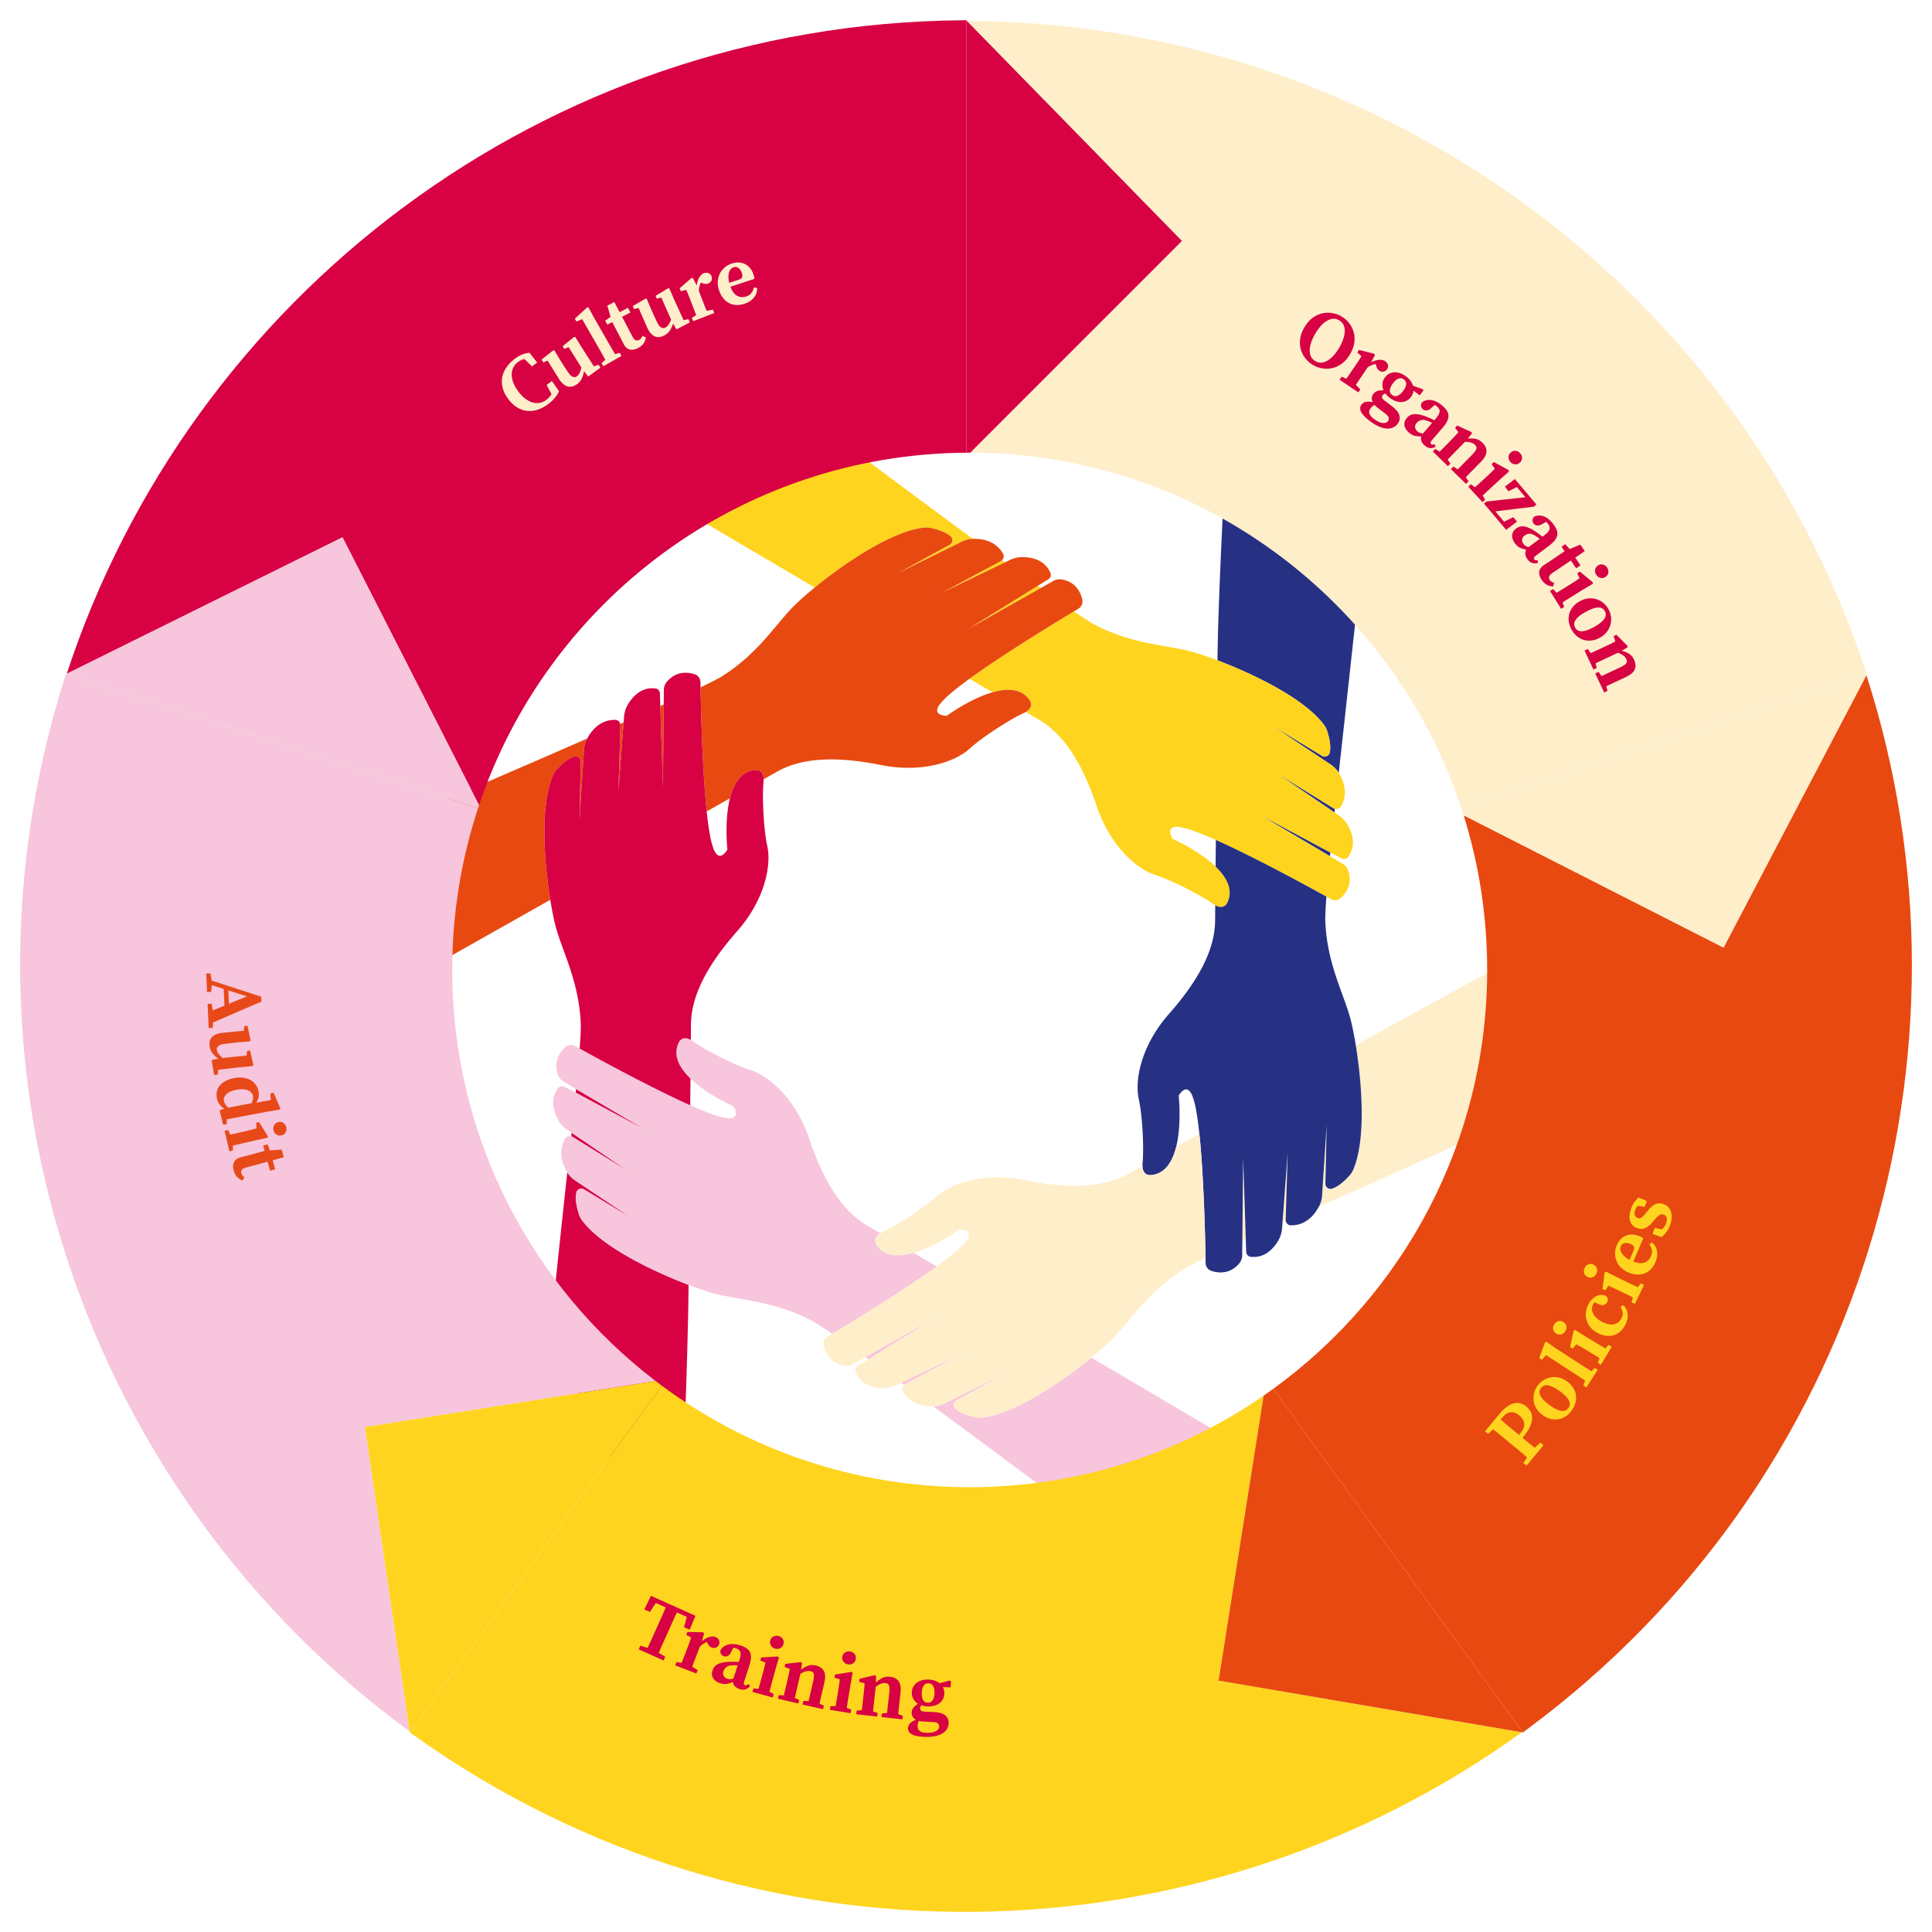 <svg width="960" height="960" xmlns="http://www.w3.org/2000/svg" xmlns:xlink="http://www.w3.org/1999/xlink"><defs><path id="y" d="M0 244.315 244.414 723.81 724.11 479.496 479.693 0z"/><path id="a" d="M0 244.315 244.414 723.81 724.11 479.496 479.693 0z"/><path id="e" d="M0 244.315 244.414 723.81 724.11 479.496 479.693 0z"/><path id="g" d="M0 244.315 244.414 723.81 724.11 479.496 479.693 0z"/><path id="i" d="M0 244.315 244.414 723.81 724.11 479.496 479.693 0z"/><path id="k" d="M0 244.315 244.414 723.81 724.11 479.496 479.693 0"/><path id="m" d="M0 244.315 244.414 723.81 724.11 479.496 479.693 0z"/><path id="o" d="M0 244.315 244.414 723.81 724.11 479.496 479.693 0z"/><path id="q" d="M0 244.315 244.414 723.81 724.11 479.496 479.693 0"/><path id="s" d="M0 244.315 244.414 723.81 724.11 479.496 479.693 0z"/><path id="u" d="M0 244.315 244.414 723.81 724.11 479.496 479.693 0"/><path id="w" d="M0 244.315 244.414 723.81 724.11 479.496 479.693 0"/><path id="c" d="M0 244.315 244.414 723.81 724.11 479.496 479.693 0"/><path id="A" d="M0 244.315 244.414 723.81 724.11 479.496 479.693 0z"/><path id="C" d="M0 244.315 244.414 723.81 724.11 479.496 479.693 0"/><path id="E" d="M0 244.315 244.414 723.81 724.11 479.496 479.693 0"/><path id="G" d="M0 244.315 244.414 723.81 724.11 479.496 479.693 0z"/><path id="I" d="M0 244.315 244.414 723.81 724.11 479.496 479.693 0z"/><path id="K" d="M0 244.315 244.414 723.81 724.11 479.496 479.693 0"/><path id="M" d="M0 244.315 244.414 723.81 724.11 479.496 479.693 0z"/><path id="O" d="M0 244.315 244.414 723.81 724.11 479.496 479.693 0z"/><path id="Q" d="M0 244.315 244.414 723.81 724.11 479.496 479.693 0"/><path id="S" d="M0 244.315 244.414 723.81 724.11 479.496 479.693 0"/><path id="U" d="M0 244.315 244.414 723.81 724.11 479.496 479.693 0"/></defs><g fill="none" fill-rule="evenodd"><path fill="#FFF" d="M0 0h960v960H0z"/><g transform="translate(117.945 118.094)"><mask id="b" fill="#fff"><use xlink:href="#a"/></mask><path d="m399.165 174.126-1.52-1.087-34.35 21.316 35.87-20.229z" fill="#FFD41F" mask="url(#b)"/></g><g transform="translate(117.945 118.094)"><mask id="d" fill="#fff"><use xlink:href="#c"/></mask><path d="M340.94 144.096a11.2 11.2 0 0 1 3.685.173c2.6.55 7.332 1.838 9.891 4.273 1.24 1.18.924 3.238-.576 4.06l-25.592 14.025 31.583-15.579a13.345 13.345 0 0 1 5.305-1.374c.08-.002.178.003.259-.002-56.007-41.127-129.686-96.821-129.686-96.821l-45.912 63.82s47.353 27.92 96.987 57.178c14.246-11.621 37.666-27.773 54.056-29.753" fill="#FFD41F" mask="url(#d)"/></g><g transform="translate(117.945 118.094)"><mask id="f" fill="#fff"><use xlink:href="#e"/></mask><path d="m350.052 176.468 31.39-15.133c-.492-.36-.99-.723-1.488-1.085-.149.135-.28.289-.464.388l-29.438 15.83z" fill="#FFD41F" mask="url(#f)"/></g><g transform="translate(117.945 118.094)"><mask id="h" fill="#fff"><use xlink:href="#g"/></mask><path d="m516.336 266.01 28.807 19.608.195-1.83c-.192-.065-.389-.098-.569-.21l-28.433-17.567z" fill="#263184" mask="url(#h)"/></g><g transform="translate(117.945 118.094)"><mask id="j" fill="#fff"><use xlink:href="#i"/></mask><path d="m542.921 307.355.183-1.857-35.642-19.08 35.46 20.937z" fill="#263184" mask="url(#j)"/></g><g transform="translate(117.945 118.094)"><mask id="l" fill="#fff"><use xlink:href="#k"/></mask><path d="M541.52 245.214c.823 2.525 2.074 7.267 1.242 10.699-.4 1.66-2.344 2.418-3.806 1.532l-24.945-15.143 29.289 19.551a13.353 13.353 0 0 1 3.841 3.906c.043.067.088.154.133.223C554.902 196.936 576.432-.856 576.432-.856L498.18-8.69s-10.626 161.115-11.16 218.714c17.193 6.518 42.891 18.707 52.806 31.913.744.99 1.31 2.096 1.694 3.276" fill="#263184" mask="url(#l)"/></g><g transform="translate(117.945 118.094)"><mask id="n" fill="#fff"><use xlink:href="#m"/></mask><path d="M548.01 328.367c6.015-5.344 5.022-11.123 3.828-14.193a6.326 6.326 0 0 0-2.692-3.143l-6.225-3.677-35.46-20.934 35.642 19.077 5.538 2.964c1.09.585 2.462.32 3.216-.661 4.263-5.569 2.144-11.863.078-15.66-1.097-2.018-2.683-3.725-4.583-5.019l-2.209-1.504-28.807-19.607 28.433 17.568c.18.111.377.147.569.208 1.118.36 2.367-.045 2.997-1.103 3.922-6.592 1.197-13.087-1.064-16.702-.042-.069-.087-.154-.13-.223a13.353 13.353 0 0 0-3.841-3.905l-29.289-19.551 24.945 15.143c1.462.888 3.403.13 3.806-1.533.832-3.432-.42-8.172-1.242-10.7a11.276 11.276 0 0 0-1.694-3.275c-9.915-13.205-35.613-25.392-52.805-31.913-5.275-1.999-9.78-3.487-12.742-4.28-12.99-3.477-29.665-3.631-48.41-13.513-1.916-1.01-5.445-3.283-10.198-6.523-10.114 6.08-35.334 21.467-51.876 33.476 4.083 2.404 7.903 4.656 11.414 6.724 7.206-2.063 14.34-2.001 18.363 3.785 0 0 2.677 3.279-1.796 5.977 3.296 1.942 5.58 3.285 6.592 3.88 12.282 7.21 21.49 21.663 28.677 43.005 6.687 19.856 19.92 31.214 29.104 34.137 8.79 2.797 23.08 10.346 28.583 14.3.414.295.8.53 1.175.736 4.574 2.527 6.074-1.43 6.074-1.43 3.002-6.377-.51-12.583-5.9-17.79-8.434-8.14-21.472-13.825-21.472-13.825-4.057-7.843 4.426-5.64 4.426-5.64 3.704.62 9.886 2.982 17.164 6.222 18.675 8.314 44.618 22.453 54.942 28.17.85.47 1.611.894 2.237 1.242 1.4.78 3.114.706 4.445-.185l.188-.125z" fill="#FFD41F" mask="url(#n)"/></g><g transform="translate(117.945 118.094)"><mask id="p" fill="#fff"><use xlink:href="#o"/></mask><path d="M499.372 498.414c.561-.256 1.125-.512 1.701-.772l-1.294-40.393-.407 41.165z" fill="#FFEECA" mask="url(#p)"/></g><g transform="translate(117.945 118.094)"><mask id="r" fill="#fff"><use xlink:href="#q"/></mask><path d="M554.501 463.026a11.23 11.23 0 0 1-1.993 3.106c-1.777 1.973-5.258 5.426-8.646 6.423-1.64.484-3.268-.82-3.23-2.527l.644-29.168-2.293 35.13a13.306 13.306 0 0 1-1.462 5.28c-.038.07-.09.151-.128.225 63.634-27.92 211.625-95.888 211.625-95.888l-32.338-71.654s-110.765 59.067-160.932 87.405c2.945 18.142 5.237 46.483-1.247 61.668" fill="#FFEECA" mask="url(#r)"/></g><g transform="translate(117.945 118.094)"><mask id="t" fill="#fff"><use xlink:href="#s"/></mask><path d="m521.9 454.728-2.584 34.74 1.683-.745c-.043-.197-.11-.387-.104-.597l1.004-33.398z" fill="#FFEECA" mask="url(#t)"/></g><g transform="translate(117.945 118.094)"><mask id="v" fill="#fff"><use xlink:href="#u"/></mask><path d="m499.3 505.641.071-7.226.41-41.165 1.291 40.392.202 6.277c.038 1.234.955 2.29 2.18 2.452 6.955.907 11.35-4.074 13.606-7.76a14.434 14.434 0 0 0 2.057-6.478l.2-2.665 2.582-34.74-1.005 33.397c-.004.211.064.4.105.597.248 1.149 1.225 2.025 2.455 2.042 7.673.1 11.936-5.507 13.938-9.269.038-.073.09-.154.128-.225a13.359 13.359 0 0 0 1.464-5.28l2.294-35.129-.647 29.165c-.038 1.71 1.59 3.01 3.23 2.53 3.39-.997 6.872-4.45 8.65-6.426a11.21 11.21 0 0 0 1.99-3.103c6.483-15.185 4.194-43.529 1.246-61.67-.903-5.567-1.867-10.207-2.661-13.17-3.483-12.985-11.687-27.495-12.5-48.664-.083-2.16.126-6.353.555-12.09-10.325-5.715-36.265-19.854-54.94-28.168-.046 4.738-.086 9.167-.121 13.244 5.39 5.206 8.902 11.412 5.9 17.788 0 0-1.5 3.958-6.073 1.43l-.067 7.65c-.104 14.237-8.023 29.434-22.921 46.328-13.86 15.716-17.083 32.848-15.024 42.261 1.972 9.008 2.578 25.153 1.905 31.894-.052.507-.061.96-.054 1.386.1 5.223 4.28 4.543 4.28 4.543 7.023-.59 10.644-6.734 12.46-14.004 2.836-11.37 1.243-25.5 1.243-25.5 4.766-7.431 7.1 1.01 7.1 1.01 1.315 3.518 2.357 10.051 3.19 17.972 2.134 20.325 2.855 49.85 3.065 61.646.02.971.034 1.843.043 2.558a4.258 4.258 0 0 0 2.382 3.755l.203.1c7.638 2.534 12.147-1.216 14.211-3.783a6.318 6.318 0 0 0 1.377-3.902" fill="#263184" mask="url(#v)"/></g><g transform="translate(117.945 118.094)"><mask id="x" fill="#fff"><use xlink:href="#w"/></mask><path d="M370.29 586.274a11.2 11.2 0 0 1-3.685-.173c-2.599-.55-7.331-1.838-9.89-4.273-1.24-1.18-.925-3.238.575-4.06l25.593-14.025-31.583 15.58a13.355 13.355 0 0 1-5.306 1.373c-.08.002-.177-.002-.258.002 56.006 41.127 129.686 96.821 129.686 96.821l45.912-63.82s-47.353-27.92-96.988-57.178c-14.246 11.621-37.665 27.773-54.056 29.753" fill="#F7C5DC" mask="url(#x)"/></g><g transform="translate(117.945 118.094)"><mask id="z" fill="#fff"><use xlink:href="#y"/></mask><path d="m361.179 553.902-31.39 15.136 1.487 1.083c.15-.135.28-.29.465-.389l29.438-15.83z" fill="#F7C5DC" mask="url(#z)"/></g><g transform="translate(117.945 118.094)"><mask id="B" fill="#fff"><use xlink:href="#A"/></mask><path d="m347.934 536.016-35.869 20.228 1.519 1.087 34.35-21.315z" fill="#F7C5DC" mask="url(#B)"/></g><g transform="translate(117.945 118.094)"><mask id="D" fill="#fff"><use xlink:href="#C"/></mask><path d="M424.347 556.522c4.379-3.572 7.902-6.723 10.073-8.892 9.51-9.508 17.98-23.867 35.914-35.151 1.832-1.154 5.567-3.072 10.751-5.566-.21-11.796-.93-41.322-3.066-61.645l-11.535 6.517c-1.813 7.269-5.434 13.413-12.46 14.003 0 0-4.178.68-4.277-4.543a4332.733 4332.733 0 0 0-6.659 3.769c-12.388 7.025-29.514 7.771-51.599 3.32-20.547-4.14-37.002 1.637-44.127 8.127-6.818 6.208-20.502 14.807-26.68 17.592-.464.211-.863.429-1.225.65-4.476 2.695-1.799 5.973-1.799 5.973 4.024 5.787 11.157 5.848 18.363 3.785 11.27-3.228 22.715-11.673 22.715-11.673 8.822.41 2.673 6.652 2.673 6.652-2.389 2.896-7.528 7.068-13.974 11.748-16.54 12.01-41.762 27.396-51.876 33.476l-2.194 1.315a4.262 4.262 0 0 0-2.064 3.939l.016.227c1.621 7.878 7.126 9.908 10.382 10.408a6.316 6.316 0 0 0 4.069-.758l6.298-3.55 35.867-20.229-34.348 21.313-5.339 3.314c-1.05.651-1.507 1.973-1.033 3.113 2.692 6.475 9.206 7.788 13.526 7.899 2.298.06 4.571-.46 6.642-1.457l2.408-1.16 31.39-15.136-29.438 15.83c-.187.1-.315.253-.464.388-.872.789-1.145 2.073-.543 3.146 3.751 6.693 10.742 7.58 15 7.432.083-.004.18 0 .26-.002a13.355 13.355 0 0 0 5.306-1.374l31.583-15.578-25.592 14.024c-1.5.822-1.816 2.88-.576 4.06 2.559 2.435 7.291 3.724 9.89 4.273 1.212.259 2.453.323 3.685.173 16.391-1.98 39.81-18.132 54.057-29.752" fill="#FFEECA" mask="url(#D)"/></g><g transform="translate(117.945 118.094)"><mask id="F" fill="#fff"><use xlink:href="#E"/></mask><path d="M169.71 485.157c-.821-2.525-2.073-7.267-1.24-10.7.4-1.66 2.343-2.418 3.802-1.532l24.948 15.143-29.289-19.551a13.323 13.323 0 0 1-3.841-3.906c-.043-.066-.088-.154-.133-.223-7.628 69.047-25.087 242.998-25.087 242.998l78.25 7.836s6.557-137.278 7.09-194.877c-17.192-6.518-42.89-18.707-52.805-31.912a11.217 11.217 0 0 1-1.694-3.276" fill="#D70143" mask="url(#F)"/></g><g transform="translate(117.945 118.094)"><mask id="H" fill="#fff"><use xlink:href="#G"/></mask><path d="m168.31 423.015-.183 1.857 35.642 19.08-35.46-20.937z" fill="#D70143" mask="url(#H)"/></g><g transform="translate(117.945 118.094)"><mask id="J" fill="#fff"><use xlink:href="#I"/></mask><path d="m194.895 464.36-28.808-19.608-.194 1.831c.192.062.389.097.569.209l28.433 17.568z" fill="#D70143" mask="url(#J)"/></g><g transform="translate(117.945 118.094)"><mask id="L" fill="#fff"><use xlink:href="#K"/></mask><path d="M347.435 511.187c-4.083-2.406-7.9-4.657-11.415-6.727-7.203 2.066-14.338 2.002-18.362-3.783 0 0-2.678-3.278 1.798-5.976a8680.272 8680.272 0 0 0-6.594-3.88c-12.282-7.21-21.49-21.663-28.678-43.007-6.684-19.854-19.916-31.212-29.101-34.135-8.792-2.797-23.083-10.346-28.585-14.3-.415-.298-.801-.532-1.173-.738-4.576-2.525-6.076 1.433-6.076 1.433-3.002 6.374.512 12.582 5.903 17.788 8.431 8.141 21.471 13.826 21.471 13.826 4.055 7.843-4.426 5.64-4.426 5.64-3.704-.62-9.886-2.982-17.166-6.223-18.675-8.314-44.616-22.454-54.942-28.17-.851-.469-1.612-.893-2.237-1.241a4.257 4.257 0 0 0-4.443.185l-.19.125c-6.014 5.344-5.021 11.123-3.827 14.193a6.326 6.326 0 0 0 2.692 3.143l6.225 3.676 35.462 20.935-35.642-19.078-5.54-2.965c-1.09-.583-2.462-.318-3.214.663-4.265 5.569-2.144 11.862-.08 15.66 1.097 2.017 2.682 3.725 4.583 5.018l2.208 1.505 28.808 19.605-28.433-17.566c-.18-.111-.377-.147-.57-.209-1.118-.36-2.366.045-2.994 1.104-3.924 6.592-1.197 13.087 1.061 16.7.043.07.088.156.13.224a13.331 13.331 0 0 0 3.844 3.906l29.289 19.551-24.948-15.143c-1.462-.888-3.402-.13-3.805 1.533-.83 3.432.422 8.172 1.244 10.699a11.212 11.212 0 0 0 1.692 3.276c9.917 13.203 35.615 25.392 52.805 31.913 5.275 1.999 9.78 3.486 12.741 4.28 12.993 3.477 29.668 3.631 48.412 13.513 1.915 1.009 5.443 3.283 10.197 6.523 10.116-6.08 35.336-21.467 51.876-33.476" fill="#F7C5DC" mask="url(#L)"/></g><g transform="translate(117.945 118.094)"><mask id="N" fill="#fff"><use xlink:href="#M"/></mask><path d="M211.86 231.956c-.562.256-1.126.512-1.702.772l1.294 40.393.407-41.165z" fill="#E84910" mask="url(#N)"/></g><g transform="translate(117.945 118.094)"><mask id="P" fill="#fff"><use xlink:href="#O"/></mask><path d="m189.331 275.643 2.583-34.741-1.682.746c.04.199.109.386.104.597l-1.005 33.398z" fill="#E84910" mask="url(#P)"/></g><g transform="translate(117.945 118.094)"><mask id="R" fill="#fff"><use xlink:href="#Q"/></mask><path d="M156.73 267.344a11.222 11.222 0 0 1 1.99-3.105c1.78-1.973 5.26-5.427 8.65-6.424 1.639-.483 3.267.82 3.229 2.528l-.647 29.167 2.296-35.13c.119-1.842.612-3.64 1.462-5.279.038-.071.09-.154.128-.225C110.204 276.796 25.11 312.73 25.11 312.73l32.339 71.654s47.866-27.033 98.034-55.372c-2.945-18.141-5.237-46.482 1.246-61.668" fill="#E84910" mask="url(#R)"/></g><g transform="translate(117.945 118.094)"><mask id="T" fill="#fff"><use xlink:href="#S"/></mask><path d="M363.868 253.91c6.817-6.21 20.505-14.806 26.68-17.594.464-.21.862-.426 1.227-.647 4.474-2.698 1.796-5.976 1.796-5.976-4.02-5.786-11.156-5.848-18.362-3.783-11.27 3.227-22.715 11.67-22.715 11.67-8.822-.407-2.67-6.648-2.67-6.648 2.388-2.897 7.525-7.068 13.973-11.749 16.54-12.009 41.76-27.395 51.874-33.476.834-.502 1.58-.95 2.196-1.317a4.256 4.256 0 0 0 2.062-3.939l-.014-.225c-1.623-7.878-7.128-9.908-10.384-10.41a6.334 6.334 0 0 0-4.069.758l-6.298 3.553-35.867 20.228 34.348-21.315 5.339-3.312c1.05-.653 1.507-1.973 1.033-3.114-2.692-6.476-9.204-7.789-13.526-7.897-2.299-.06-4.571.457-6.642 1.456l-2.405 1.16-31.391 15.134 29.436-15.83c.187-.099.315-.253.464-.388.872-.789 1.145-2.07.543-3.146-3.751-6.691-10.74-7.58-15-7.43-.083.002-.178-.002-.258.002-1.846.083-3.65.555-5.306 1.372l-31.585 15.578 25.595-14.022c1.5-.822 1.812-2.883.575-4.06-2.559-2.437-7.29-3.723-9.89-4.275a11.342 11.342 0 0 0-3.688-.173c-16.39 1.982-39.81 18.132-54.056 29.755-4.379 3.572-7.9 6.72-10.073 8.892-9.51 9.505-17.981 23.864-35.912 35.15-1.832 1.154-5.569 3.07-10.751 5.565.21 11.795.931 41.323 3.064 61.646l11.535-6.518c1.815-7.27 5.436-13.414 12.46-14.004 0 0 4.18-.677 4.277 4.543 3.332-1.883 5.64-3.188 6.659-3.766 12.388-7.028 29.516-7.772 51.599-3.323 20.547 4.14 37.002-1.635 44.127-8.125" fill="#E84910" mask="url(#T)"/></g><g transform="translate(117.945 118.094)"><mask id="V" fill="#fff"><use xlink:href="#U"/></mask><path d="M225.152 417.861c-5.391-5.206-8.905-11.412-5.903-17.788 0 0 1.5-3.958 6.076-1.431.033-3.825.056-6.476.064-7.648.106-14.238 8.023-29.436 22.921-46.329 13.86-15.716 17.085-32.848 15.024-42.261-1.972-9.008-2.576-25.153-1.903-31.892.05-.51.061-.962.052-1.388-.097-5.22-4.277-4.543-4.277-4.543-7.024.59-10.645 6.734-12.46 14.004-2.839 11.369-1.246 25.5-1.246 25.5-4.766 7.433-7.097-1.011-7.097-1.011-1.315-3.517-2.36-10.05-3.192-17.971-2.133-20.323-2.853-49.85-3.064-61.646-.02-.972-.033-1.84-.045-2.559a4.252 4.252 0 0 0-2.382-3.754l-.201-.1c-7.637-2.534-12.147 1.216-14.21 3.783a6.318 6.318 0 0 0-1.378 3.901l-.07 7.227-.41 41.165-1.292-40.393-.201-6.277c-.04-1.234-.955-2.29-2.18-2.449-6.958-.91-11.351 4.072-13.607 7.76-1.2 1.959-1.889 4.185-2.06 6.476l-.196 2.665-2.583 34.74 1.003-33.397c.007-.211-.062-.398-.105-.597-.246-1.147-1.222-2.025-2.452-2.042-7.673-.1-11.939 5.507-13.939 9.27-.04.072-.092.155-.128.226a13.337 13.337 0 0 0-1.464 5.277l-2.294 35.132.647-29.167c.038-1.71-1.59-3.011-3.232-2.528-3.389.995-6.87 4.448-8.647 6.424a11.25 11.25 0 0 0-1.993 3.105c-6.48 15.186-4.192 43.527-1.244 61.668.903 5.566 1.867 10.207 2.661 13.17 3.484 12.985 11.687 27.497 12.498 48.664.083 2.162-.123 6.352-.555 12.09 10.327 5.715 36.268 19.853 54.943 28.167l.12-13.243" fill="#D70143" mask="url(#V)"/></g><g><path d="m482.187 224.932 105.2-105.206L480.531 10.42l-.36-.002v214.53l2.016-.016z" fill="#D70143"/><path d="M238.045 400.039c34.047-101.288 129.496-174.376 242.127-175.09V10.416c.121 0 .242.005.36.005l-.36-.368c-.841.003-1.68.027-2.521.034l-.088-.088v.088C270.094 11.933 94.606 147.514 33.165 334.794l137.02-67.805 67.86 133.05z" fill="#D70143"/><path d="M325.773 686.217c-61.433-46.968-101.067-120.984-101.067-204.264 0-28.082 4.519-55.104 12.846-80.399l-204.5-66.42c.035-.113.076-.226.113-.34l-.462.23c-.258.8-.493 1.603-.746 2.406l-.111.057.085.026c-62.357 197.8 12.414 406.53 171.616 522.811l-22.175-151.212 144.401-22.895z" fill="#F7C5DC"/><path d="M237.552 401.554c.166-.502.325-1.011.493-1.516l-67.86-133.05-137.019 67.806c-.038.116-.078.227-.116.34l204.502 66.42z" fill="#F7C5DC"/><path d="M627.896 693.49c-41.485 28.677-91.807 45.485-146.06 45.485-57.31 0-110.235-18.747-152.986-50.433L203.837 860.54c-.097-.07-.194-.144-.291-.215l.076.51c.684.492 1.374.963 2.059 1.451l.021.123.052-.07c168.925 120.405 390.628 113.82 550.46-1.59l-150.723-25.65 22.405-141.608z" fill="#FFD41F"/><path d="M328.85 688.542c-1.033-.767-2.054-1.546-3.078-2.326l-144.399 22.896 22.173 151.212c.097.069.192.145.289.216L328.85 688.542z" fill="#FFD41F"/><path d="m927.401 335.478-70.98 135.362-129.15-65.742c7.597 24.269 11.696 50.08 11.696 76.853 0 85.634-41.905 161.469-106.32 208.176l123.86 170.413c-.095.069-.194.137-.294.208l.51.086c.68-.498 1.343-1.01 2.019-1.51l.12.017-.051-.068C925.57 735.887 987.822 523.09 927.4 335.478" fill="#E84910"/><path d="M632.646 690.128a256.259 256.259 0 0 1-4.751 3.361l-22.403 141.61 150.724 25.648c.097-.071.194-.14.291-.209l-123.861-170.41z" fill="#E84910"/><path d="M482.187 224.932c113.402.152 209.592 73.687 243.616 175.645l201.493-65.443c.035.116.066.23.106.346l.237-.458c-.263-.8-.545-1.589-.81-2.385l.057-.111-.086.026C860.94 135.892 677.706 10.958 480.53 10.42l106.857 109.306-105.2 105.206z" fill="#FFEECA"/><path d="M725.801 400.577c.5 1.501.993 3.005 1.47 4.521l129.15 65.74 70.98-135.362c-.036-.11-.071-.227-.107-.34l-201.493 65.44z" fill="#FFEECA"/><path d="M336.375 801.218a165.926 165.926 0 0 0-2.19 4.682c-.708 1.576-1.426 3.17-2.15 4.788l-.584 1.302c-.704 1.566-1.398 3.117-2.09 4.657a155.914 155.914 0 0 0-2.017 4.69l3.223 1.895-.837 1.864-12.372-5.552.837-1.862 3.559 1.149c.74-1.518 1.457-3.056 2.154-4.607.7-1.552 1.4-3.11 2.1-4.673l.585-1.306c.715-1.589 1.424-3.174 2.135-4.751a188.649 188.649 0 0 0 2.057-4.785l-4.922-2.205-2.903 4.47-2.796-1.253 3.265-6.772 22.142 9.931-2.89 6.938-2.797-1.25 1.412-5.143-4.921-2.207z" fill="#D70143"/><path d="M348.778 815.55c1.207-1.026 2.408-1.724 3.602-2.099 1.195-.372 2.237-.388 3.123-.047.538.204 1.029.583 1.472 1.13.445.552.595 1.321.448 2.314-.32.838-.825 1.426-1.507 1.762-.683.339-1.432.348-2.247.038-.99-.381-1.77-1.274-2.336-2.688l-.048-.107c-.623.258-1.237.583-1.84.978a9.266 9.266 0 0 0-1.735 1.502l-1.564 4.079-1.069 2.785a139.601 139.601 0 0 0-1.102 2.99l2.68 1.681-.642 1.68-10.49-4.02.642-1.677 2.5.434c.388-.931.789-1.938 1.204-3.018l1.087-2.84.849-2.212c.203-.536.381-.993.526-1.374.144-.382.28-.749.398-1.095.118-.345.232-.682.34-1.006.11-.322.226-.678.347-1.068l-2.424-1.325.554-1.45 7.856.167.426.601-1.05 3.885zM366.548 827.479c-.53-.031-1.035-.045-1.51-.04a16.35 16.35 0 0 0-1.238.052c-1.285.068-2.256.369-2.915.9a4.227 4.227 0 0 0-1.391 2.039c-.166.519-.232.955-.19 1.312a2.7 2.7 0 0 0 .275.948c.367.72 1.005 1.227 1.912 1.52.413.135.84.195 1.273.176.434-.017.986-.13 1.659-.341l2.125-6.566zm6.173 10.37c-.862.895-1.69 1.442-2.483 1.641-.796.2-1.685.142-2.67-.178-1.065-.343-1.878-.836-2.444-1.478-.566-.637-.879-1.343-.945-2.11-1.14.519-2.19.853-3.14 1.002-.953.15-2.036.028-3.251-.367-1.557-.505-2.69-1.308-3.405-2.412-.718-1.103-.825-2.42-.332-3.95a6.007 6.007 0 0 1 .865-1.673c.384-.518.931-.97 1.644-1.357.709-.384 1.616-.685 2.716-.9 1.102-.216 2.469-.33 4.109-.344.49-.014 1.06-.007 1.71.017.65.024 1.316.047 1.996.066l.381-1.163c.527-1.632.657-2.878.394-3.737-.266-.86-1.021-1.488-2.263-1.893a7.244 7.244 0 0 0-.612-.173 8.607 8.607 0 0 0-.62-.137l-1.043 2.15c-.455.97-1.01 1.62-1.664 1.952-.646.332-1.312.389-1.985.173-.595-.194-1.05-.54-1.358-1.042-.313-.502-.436-1.07-.37-1.71.673-1.469 1.9-2.468 3.676-2.994 1.772-.526 3.905-.386 6.393.42 1.215.392 2.215.866 2.995 1.42.782.555 1.341 1.223 1.69 2.007.346.786.488 1.717.424 2.797-.064 1.085-.33 2.35-.804 3.8l-2.59 8.003c-.135.414-.168.777-.094 1.085.068.31.275.52.609.63.26.08.493.07.699-.033.206-.105.45-.242.734-.408l.266-.17.772 1.066zM385.175 819.202c-.891-.244-1.58-.746-2.064-1.516-.481-.765-.597-1.606-.349-2.527.254-.919.778-1.58 1.579-1.982.8-.403 1.649-.481 2.545-.24.919.251 1.613.754 2.087 1.5.474.75.585 1.584.334 2.506-.249.921-.772 1.587-1.564 2.008-.791.417-1.647.502-2.568.251zm-.72 22.536-.472 1.731-10.093-2.747.474-1.732 2.533.182c.297-.992.598-2.039.9-3.143.3-1.101.565-2.072.792-2.916l.538-1.97c.294-1.076.526-1.978.695-2.71l.542-2.286-2.545-1.075.408-1.495 8.346-.48.48.554-1.649 5.604-1.454 5.318c-.226.843-.496 1.821-.799 2.937a127.39 127.39 0 0 0-.813 3.143l2.116 1.085zM409.381 847.54l-.407 1.749-10.19-2.364.41-1.748 2.538.083c.254-.971.51-2.016.77-3.132.258-1.115.486-2.108.692-2.984l.889-3.818c.348-1.512.448-2.656.291-3.433-.154-.777-.697-1.276-1.625-1.49-.768-.177-1.567-.146-2.391.095-.827.242-1.709.647-2.652 1.208l-1.358 5.848c-.196.85-.424 1.84-.687 2.964-.263 1.13-.495 2.186-.694 3.171l2.156 1.007-.405 1.748-10.19-2.364.403-1.75 2.543.085c.26-1 .519-2.058.777-3.174.258-1.113.486-2.094.685-2.942l.528-2.267.334-1.452c.098-.412.18-.796.252-1.16.066-.36.135-.706.199-1.043.064-.334.13-.703.194-1.108l-2.583-.976.353-1.514 7.801-.911.505.535-.45 3.21a19.02 19.02 0 0 1 1.945-1.249 9.28 9.28 0 0 1 1.746-.746 6.034 6.034 0 0 1 1.723-.27 8.06 8.06 0 0 1 1.894.227c1.912.446 3.241 1.348 3.988 2.708.744 1.362.836 3.25.277 5.66l-1.033 4.456c-.206.877-.439 1.876-.702 3.006-.26 1.125-.49 2.17-.685 3.131l2.16 1.005zM421.36 827.014c-.914-.15-1.649-.578-2.208-1.291-.564-.713-.766-1.54-.61-2.48.152-.938.605-1.651 1.363-2.134.756-.484 1.588-.652 2.503-.503.94.152 1.684.578 2.237 1.277.547.694.744 1.514.59 2.454-.154.943-.605 1.66-1.351 2.158-.742.5-1.585.67-2.524.519zm1.621 22.488-.291 1.774-10.323-1.689.29-1.774 2.537-.08c.197-1.017.387-2.09.57-3.217.184-1.13.347-2.125.49-2.982l.329-2.019c.18-1.099.315-2.022.412-2.766.093-.742.192-1.518.299-2.329l-2.647-.807.254-1.528 8.25-1.343.539.502-1.064 5.744-.889 5.44c-.14.86-.308 1.863-.493 3.002a116.9 116.9 0 0 0-.483 3.212l2.22.86zM448.593 852.54l-.197 1.785L438 853.181l.195-1.786 2.533-.213c.137-1 .268-2.068.396-3.205.12-1.137.234-2.15.334-3.046l.429-3.894c.168-1.547.132-2.69-.112-3.446-.246-.751-.846-1.182-1.794-1.286-.782-.086-1.573.04-2.362.378-.792.337-1.621.841-2.49 1.512l-.657 5.969c-.097.864-.209 1.873-.334 3.024-.126 1.152-.23 2.23-.313 3.229l2.258.744-.194 1.788-10.398-1.149.194-1.783 2.533-.214c.14-1.028.275-2.108.399-3.245.125-1.137.237-2.136.331-3.003l.254-2.314.166-1.483c.045-.417.08-.81.109-1.177.023-.367.052-.72.073-1.061.026-.34.045-.716.064-1.123l-2.682-.666.17-1.542 7.645-1.828.561.473-.066 3.238a18.474 18.474 0 0 1 1.784-1.468c.55-.391 1.1-.706 1.647-.95a6.073 6.073 0 0 1 1.673-.471 8.074 8.074 0 0 1 1.913.007c1.947.213 3.374.952 4.277 2.217.903 1.262 1.215 3.126.945 5.587l-.502 4.546c-.1.895-.213 1.916-.339 3.067-.126 1.15-.23 2.213-.308 3.19l2.26.742zM460.952 846.08c1.033.046 1.841-.347 2.424-1.181.583-.834.903-2.011.974-3.534.067-1.523-.154-2.72-.666-3.586-.504-.867-1.274-1.322-2.31-1.37-1.033-.044-1.836.344-2.403 1.164-.566.822-.884 1.992-.95 3.515-.069 1.523.147 2.724.642 3.605.493.881 1.254 1.34 2.29 1.388zm-1.922 9.36c-.926-.038-1.722-.157-2.395-.349-.42.77-.645 1.552-.676 2.34-.059 1.277.301 2.18 1.07 2.705.764.522 1.8.813 3.106.872 2.097.09 3.703-.163 4.817-.75 1.119-.595 1.7-1.365 1.742-2.317.024-.545-.187-1.052-.63-1.521-.444-.467-1.306-.73-2.583-.786l-4.45-.195zm13.34-16.996-3.878-.17a6.183 6.183 0 0 1 .754 3.304c-.043.98-.273 1.869-.69 2.667-.417.8-.99 1.483-1.725 2.051-.734.567-1.604.993-2.613 1.277-1.008.282-2.121.398-3.346.341a10.436 10.436 0 0 1-3.083-.582c-.176.29-.315.547-.42.76a1.832 1.832 0 0 0-.177.767c-.045 1.033.68 1.585 2.177 1.649l4.408.192c2.83.123 4.822.694 5.978 1.712 1.154 1.019 1.697 2.343 1.626 3.975a5.71 5.71 0 0 1-.834 2.745c-.514.848-1.26 1.573-2.242 2.17-.983.597-2.223 1.054-3.723 1.371-1.5.315-3.241.431-5.227.341-2.97-.128-5.08-.561-6.346-1.295-1.26-.74-1.865-1.76-1.806-3.063.034-.846.342-1.594.915-2.253.574-.656 1.569-1.293 2.986-1.911-.773-.415-1.32-.938-1.65-1.563a3.895 3.895 0 0 1-.445-2.002c.043-.928.344-1.731.905-2.416.562-.684 1.318-1.317 2.27-1.902-1.007-.647-1.789-1.457-2.348-2.435-.557-.978-.806-2.077-.753-3.302.042-.978.27-1.866.687-2.667a6.05 6.05 0 0 1 1.725-2.032c.732-.554 1.604-.971 2.611-1.253 1.01-.284 2.123-.4 3.349-.346 2.23.097 4.045.706 5.44 1.83l5.01-1.373.597.436-.133 2.977zM653.532 165.833a24.987 24.987 0 0 0-1.86 3.903c-.498 1.331-.785 2.615-.86 3.85-.076 1.236.094 2.36.506 3.372.418 1.019 1.169 1.843 2.25 2.475 1.08.633 2.165.882 3.255.747 1.088-.135 2.145-.54 3.175-1.218 1.027-.677 2.005-1.554 2.939-2.634a23.944 23.944 0 0 0 2.512-3.522 24.141 24.141 0 0 0 1.855-3.932c.49-1.355.78-2.643.867-3.87.088-1.227-.075-2.348-.49-3.361-.417-1.017-1.166-1.84-2.247-2.473-1.08-.635-2.165-.884-3.255-.746-1.09.135-2.154.537-3.192 1.205-1.04.67-2.024 1.554-2.948 2.65a24.995 24.995 0 0 0-2.507 3.554m13.04-8.603a13.43 13.43 0 0 1 3.663 3.164 12.765 12.765 0 0 1 2.327 4.39c.496 1.629.63 3.396.4 5.296-.227 1.9-.935 3.86-2.118 5.883-1.182 2.02-2.547 3.589-4.085 4.71-1.538 1.117-3.135 1.863-4.789 2.235-1.656.375-3.31.412-4.972.121a13.736 13.736 0 0 1-4.568-1.656 13.759 13.759 0 0 1-3.683-3.171 12.53 12.53 0 0 1-2.327-4.392c-.483-1.627-.616-3.385-.393-5.272.223-1.888.927-3.842 2.109-5.863 1.185-2.02 2.55-3.595 4.095-4.728 1.547-1.13 3.151-1.878 4.817-2.243a12.734 12.734 0 0 1 4.97-.12c1.646.286 3.165.833 4.554 1.646M681.283 180.032c1.412-.72 2.741-1.125 3.988-1.22 1.246-.09 2.265.13 3.057.666.471.32.862.8 1.172 1.437.306.635.275 1.421-.094 2.355-.505.741-1.13 1.2-1.87 1.371-.742.173-1.474.014-2.194-.474-.88-.596-1.436-1.648-1.664-3.152l-.021-.112c-.666.107-1.339.285-2.019.531a9.3 9.3 0 0 0-2.028 1.066l-2.455 3.617c-.489.72-1.048 1.544-1.673 2.468-.628.924-1.214 1.81-1.756 2.658l2.227 2.25-1.012 1.487-9.298-6.305 1.01-1.488 2.338.993a121.59 121.59 0 0 0 1.858-2.662c.647-.957 1.216-1.798 1.706-2.52l1.332-1.96c.322-.47.597-.876.827-1.217.227-.336.438-.66.635-.974l.562-.9c.18-.291.374-.613.58-.964l-2.06-1.84.873-1.284 7.609 1.95.28.682-1.91 3.54zM691.72 196.25c.826.622 1.712.757 2.665.402.953-.35 1.889-1.14 2.813-2.352.92-1.213 1.42-2.321 1.495-3.323.078-1.002-.299-1.815-1.12-2.442-.828-.623-1.707-.76-2.64-.408-.932.35-1.86 1.135-2.78 2.35-.924 1.213-1.434 2.323-1.529 3.328-.094 1.004.27 1.817 1.095 2.444zm-6.908 6.6c-.74-.558-1.33-1.108-1.773-1.65-.782.398-1.41.914-1.888 1.542-.773 1.018-.993 1.961-.66 2.83.33.87 1.02 1.699 2.062 2.487 1.671 1.268 3.135 1.973 4.389 2.123 1.256.147 2.168-.159 2.746-.917.33-.433.444-.971.349-1.606-.097-.64-.654-1.343-1.678-2.118l-3.547-2.69zm20.644-6.39-3.095-2.343a6.128 6.128 0 0 1-1.258 3.144c-.592.781-1.287 1.383-2.085 1.802a6.129 6.129 0 0 1-2.586.706c-.926.047-1.886-.097-2.874-.436-.99-.34-1.974-.88-2.95-1.622a10.427 10.427 0 0 1-2.2-2.232c-.312.14-.573.268-.781.384a1.98 1.98 0 0 0-.583.53c-.626.825-.341 1.69.853 2.594l3.514 2.665c2.258 1.71 3.571 3.316 3.943 4.81.367 1.493.062 2.89-.924 4.193a5.682 5.682 0 0 1-2.251 1.78c-.905.404-1.931.577-3.076.51-1.15-.065-2.429-.395-3.843-.987-1.413-.594-2.91-1.492-4.496-2.69-2.365-1.796-3.857-3.355-4.478-4.679-.616-1.324-.533-2.506.26-3.546.51-.672 1.188-1.115 2.031-1.328.846-.214 2.029-.171 3.545.125-.4-.78-.554-1.523-.464-2.224a3.852 3.852 0 0 1 .775-1.9c.556-.736 1.263-1.229 2.113-1.473.851-.242 1.837-.332 2.953-.272-.465-1.102-.645-2.213-.548-3.335.1-1.123.52-2.17 1.261-3.146.593-.782 1.287-1.383 2.085-1.803a5.995 5.995 0 0 1 2.574-.689c.92-.038 1.87.111 2.862.453.988.338 1.972.88 2.948 1.622 1.78 1.345 2.924 2.88 3.434 4.598l4.9 1.72.244.696-1.803 2.373zM711.595 210.122c-.481-.232-.94-.44-1.38-.616-.44-.18-.829-.322-1.163-.43-1.213-.434-2.225-.529-3.035-.29a4.254 4.254 0 0 0-2.074 1.346c-.353.412-.578.79-.677 1.139-.1.343-.138.67-.114.976.064.808.455 1.523 1.18 2.141.33.282.7.502 1.107.654.407.151.962.26 1.663.322l4.493-5.242zm1.701 11.948c-1.142.492-2.116.68-2.928.559-.81-.123-1.61-.52-2.394-1.194-.85-.727-1.41-1.492-1.682-2.302-.278-.81-.299-1.58-.064-2.312-1.254.035-2.346-.057-3.282-.284-.936-.23-1.889-.758-2.86-1.59-1.24-1.066-1.979-2.243-2.214-3.539-.234-1.293.171-2.553 1.218-3.773a5.886 5.886 0 0 1 1.441-1.21c.555-.334 1.235-.538 2.038-.62.806-.081 1.76-.008 2.858.217 1.097.223 2.405.644 3.922 1.263.46.177.98.4 1.573.672.59.275 1.197.552 1.815.834l.799-.933c1.118-1.3 1.718-2.4 1.803-3.295.088-.895-.365-1.767-1.358-2.617a10.41 10.41 0 0 0-.495-.398 19.305 19.305 0 0 0-.521-.365l-1.792 1.587c-.794.718-1.554 1.106-2.284 1.16-.73.055-1.365-.146-1.9-.606-.48-.41-.764-.902-.856-1.487-.092-.578.014-1.152.318-1.72 1.191-1.092 2.708-1.542 4.547-1.345 1.839.196 3.753 1.144 5.74 2.847.97.834 1.712 1.653 2.215 2.463.507.81.77 1.649.789 2.504.016.86-.211 1.774-.69 2.747-.474.974-1.208 2.037-2.201 3.196l-5.479 6.386c-.284.331-.452.653-.504.968-.055.31.054.583.322.813.206.178.426.258.654.24.232-.017.51-.05.836-.093l.315-.052.301 1.279zM729.698 239.137l-1.256 1.286-7.483-7.305 1.258-1.284 2.126 1.388c.72-.7 1.483-1.461 2.284-2.278.796-.822 1.512-1.552 2.137-2.194l2.745-2.802c1.082-1.113 1.76-2.041 2.03-2.783.27-.746.064-1.452-.618-2.117-.564-.55-1.26-.938-2.09-1.159-.834-.22-1.796-.334-2.896-.34l-4.197 4.294c-.606.625-1.317 1.347-2.125 2.176-.81.83-1.557 1.613-2.242 2.352l1.325 1.978-1.256 1.284-7.481-7.302 1.254-1.287 2.125 1.388c.742-.717 1.512-1.49 2.313-2.307l2.114-2.162 1.625-1.665c.4-.408.749-.763 1.043-1.069.296-.298.566-.59.81-.862l.716-.786c.227-.254.474-.536.742-.846l-1.702-2.177 1.083-1.11 7.147 3.268.154.72-2.052 2.506a19.217 19.217 0 0 1 2.31-.057c.676.031 1.301.121 1.882.268.58.15 1.116.367 1.613.661.493.291.993.685 1.5 1.177 1.406 1.374 2.071 2.833 2 4.385-.066 1.549-.966 3.211-2.696 4.983l-3.2 3.271c-.627.645-1.345 1.379-2.153 2.21a116.65 116.65 0 0 0-2.214 2.322l1.325 1.975zM750.539 229.572c-.63-.682-.943-1.473-.943-2.378-.003-.907.346-1.682 1.045-2.328.701-.647 1.497-.929 2.39-.846.894.085 1.655.467 2.283 1.146.647.702.969 1.495.974 2.383.004.886-.346 1.651-1.048 2.298-.701.647-1.495.938-2.388.872-.896-.064-1.669-.448-2.313-1.147zm-12.576 18.717-1.317 1.218-7.095-7.682 1.317-1.22 2.05 1.5a130.38 130.38 0 0 0 2.431-2.187l2.223-2.048 1.503-1.388a75.482 75.482 0 0 0 2.028-1.926c.53-.528 1.09-1.08 1.67-1.654l-1.587-2.26 1.14-1.053 7.329 4.022.116.727-4.379 3.873-4.052 3.737c-.64.59-1.386 1.28-2.235 2.066-.853.786-1.64 1.53-2.36 2.231l1.218 2.044zM753.83 259.195l-5.446 4.063-10.995-13.009 1.249-1.054 19.34-2.113-4.272-5.055-4.175 2.087-1.749-2.323 4.958-3.757 10.706 12.667-1.252 1.055-19.158 2.33 4.353 5.15 4.569-2.255zM765.053 267.733a24.179 24.179 0 0 0-1.216-.902 18.422 18.422 0 0 0-1.042-.675c-1.09-.675-2.057-.988-2.9-.934a4.231 4.231 0 0 0-2.311.87c-.439.324-.742.649-.91.964-.173.315-.28.625-.322.93-.117.801.116 1.583.687 2.346.263.348.576.64.94.876.365.237.884.462 1.555.67l5.519-4.145zm-.92 12.03c-1.218.238-2.21.21-2.978-.085-.766-.293-1.457-.852-2.078-1.681-.673-.891-1.055-1.763-1.15-2.61-.092-.849.053-1.609.441-2.272-1.234-.235-2.282-.562-3.142-.986-.867-.424-1.682-1.144-2.453-2.17-.983-1.302-1.447-2.614-1.395-3.931.047-1.315.715-2.454 2-3.42a5.97 5.97 0 0 1 1.67-.872c.612-.206 1.32-.258 2.123-.166.804.095 1.718.37 2.742.827 1.026.454 2.213 1.15 3.56 2.08.407.27.869.603 1.388.997.519.393 1.05.798 1.597 1.203l.979-.737c1.372-1.028 2.196-1.973 2.471-2.83.28-.855.026-1.803-.76-2.847a13.412 13.412 0 0 0-.396-.496c-.135-.153-.28-.31-.431-.469l-2.093 1.164c-.929.53-1.758.74-2.483.639-.723-.102-1.299-.436-1.725-1.002-.377-.502-.548-1.044-.512-1.634.035-.588.26-1.125.68-1.609 1.4-.814 2.976-.926 4.732-.336 1.754.59 3.415 1.926 4.99 4.017.768 1.024 1.311 1.983 1.631 2.885.322.903.398 1.772.23 2.615-.168.841-.59 1.684-1.263 2.535-.678.843-1.623 1.727-2.844 2.646l-6.727 5.052c-.346.263-.583.54-.7.836-.12.294-.075.58.138.865.164.217.36.343.59.374.23.033.507.061.834.09l.318.014.016 1.315zM771.743 291.375c-.943.011-1.924-.228-2.95-.718-1.024-.493-1.946-1.348-2.77-2.565-.931-1.379-1.327-2.696-1.19-3.954.135-1.257.915-2.366 2.334-3.328a98.989 98.989 0 0 1 1.825-1.205 80.313 80.313 0 0 0 1.753-1.16l6.704-4.527-1.53-2.267 1.862-1.258 2.144 2.444 5.346-2.228 2.197 3.247-4.74 3.2 2.605 3.856-2.166 1.466-2.606-3.858-9.31 6.289c-.837.561-1.33 1.134-1.482 1.712-.15.578-.05 1.128.301 1.646.152.225.398.479.735.76.339.28.815.51 1.426.69l-.488 1.758zM793.11 285.551c-.491-.786-.65-1.625-.482-2.513.166-.89.657-1.585 1.465-2.09.81-.504 1.644-.63 2.51-.38.86.25 1.535.772 2.02 1.553.505.813.676 1.651.512 2.523-.163.87-.65 1.559-1.46 2.06-.81.505-1.646.64-2.514.408-.865-.23-1.55-.75-2.052-1.56zm-15.87 16.022-1.529.947-5.523-8.877 1.528-.948 1.73 1.855c.893-.524 1.827-1.087 2.798-1.691.972-.602 1.827-1.135 2.57-1.595l1.731-1.08a75.831 75.831 0 0 0 2.356-1.509c.623-.419 1.272-.857 1.955-1.31l-1.135-2.517 1.32-.822 6.44 5.327-.023.739-5.029 2.975-4.682 2.913c-.74.46-1.602.998-2.588 1.606-.98.611-1.893 1.197-2.734 1.75l.815 2.237zM797.446 303.667c-1.389-2.502-4.547-2.386-9.479.35-2.523 1.398-4.206 2.743-5.05 4.036-.838 1.291-.916 2.554-.23 3.795.702 1.262 1.818 1.869 3.354 1.831 1.533-.043 3.561-.763 6.09-2.163 4.931-2.733 6.701-5.348 5.315-7.85m1.784-.99a10.439 10.439 0 0 1 1.249 3.767c.175 1.32.09 2.617-.242 3.896-.339 1.272-.93 2.475-1.786 3.603-.856 1.127-1.996 2.087-3.425 2.88-1.428.791-2.829 1.272-4.2 1.443-1.37.168-2.674.061-3.906-.31-1.24-.373-2.37-1-3.403-1.877-1.028-.874-1.903-1.956-2.614-3.24-.715-1.286-1.17-2.598-1.367-3.937a9.22 9.22 0 0 1 .218-3.856c.346-1.234.948-2.394 1.808-3.48.863-1.084 2.01-2.025 3.439-2.816 1.428-.79 2.843-1.255 4.246-1.395 1.4-.14 2.732-.014 3.995.38a10.002 10.002 0 0 1 3.446 1.87 10.635 10.635 0 0 1 2.542 3.073M798.74 343.32l-1.628.761-4.444-9.465 1.628-.763 1.505 2.047c.92-.403 1.903-.846 2.938-1.334 1.036-.483 1.96-.916 2.773-1.3l3.554-1.663c1.406-.658 2.365-1.29 2.88-1.893.516-.601.568-1.333.163-2.195-.334-.718-.853-1.324-1.552-1.822-.701-.5-1.562-.942-2.588-1.333l-5.44 2.546c-.79.372-1.707.803-2.754 1.293-1.05.49-2.024.964-2.924 1.417l.545 2.316-1.628.76-4.44-9.465 1.625-.762 1.505 2.046c.947-.414 1.94-.864 2.976-1.347 1.033-.488 1.948-.915 2.737-1.287l2.109-.987 1.35-.633c.38-.18.737-.353 1.064-.52.327-.17.643-.333.946-.487.3-.158.63-.336.99-.535l-.829-2.634 1.403-.658 5.545 5.564-.11.73-2.8 1.627c.836.244 1.562.492 2.185.76.62.268 1.175.568 1.666.91.49.34.917.734 1.277 1.181.36.448.692.99.993 1.632.834 1.777.945 3.38.336 4.806-.609 1.429-2.038 2.667-4.28 3.72l-4.144 1.941c-.813.384-1.742.82-2.794 1.31-1.047.493-2.007.957-2.884 1.4l.545 2.317z" fill="#D70143"/><path d="m274.239 189.317 3.569 5.083a14.966 14.966 0 0 1-2.2 3.408 19.235 19.235 0 0 1-3.25 3.023c-1.685 1.25-3.408 2.162-5.169 2.74-1.758.576-3.502.772-5.227.597-1.728-.178-3.391-.755-5-1.734-1.607-.978-3.102-2.397-4.481-4.254-1.38-1.86-2.292-3.716-2.737-5.573-.446-1.857-.49-3.643-.14-5.363.35-1.722 1.08-3.354 2.185-4.9 1.109-1.55 2.514-2.957 4.22-4.224a15.922 15.922 0 0 1 3.259-1.88c1.12-.477 2.395-.806 3.824-.981l3.832 4.886-2.593 1.924-3.722-3.648a8.769 8.769 0 0 0-3.228 1.478 7.687 7.687 0 0 0-2.256 2.615c-.542 1.028-.829 2.174-.86 3.437-.03 1.26.216 2.608.742 4.05.526 1.44 1.36 2.928 2.495 4.456 1.135 1.53 2.313 2.752 3.53 3.662 1.219.912 2.437 1.534 3.65 1.866 1.216.336 2.398.396 3.538.175a7.66 7.66 0 0 0 3.159-1.402c1.028-.76 1.922-1.729 2.677-2.9l-2.44-4.597 2.623-1.944zM297.382 181.19l.974 1.508-6.102 4.41-2.075-2.695c-.237 1.542-.66 2.876-1.266 3.994a7.414 7.414 0 0 1-2.561 2.74c-.735.472-1.46.784-2.185.945a4.37 4.37 0 0 1-2.2-.094c-.739-.218-1.476-.642-2.205-1.277-.728-.63-1.45-1.525-2.166-2.684l-5.5-8.849-2.11.874-.885-1.376 5.789-4.595.59.012 2.966 4.986 3.403 5.291c.972 1.509 1.842 2.43 2.607 2.764.765.334 1.457.301 2.076-.094.597-.384 1.083-.974 1.462-1.765.379-.796.682-1.67.912-2.624l-6.362-10.19-2.11.874-.843-1.308 5.678-4.619.587.01 3.036 4.943 6.232 9.686 2.258-.867zM307.909 175.29l.893 1.562-9.002 5.159-.896-1.559 1.884-1.644c-.505-.935-1.012-1.859-1.521-2.776a285.042 285.042 0 0 0-1.538-2.717l-8.436-14.704-2.862 1.17-.813-1.419 6.137-5.635.659-.002 2.744 5.114 7.32 12.75c.514.898 1.04 1.805 1.583 2.72.54.911 1.08 1.811 1.618 2.697l2.23-.715zM320.928 167.618c-.09.938-.436 1.89-1.038 2.852-.602.964-1.554 1.786-2.857 2.468-1.47.775-2.823 1.024-4.06.749-1.234-.273-2.253-1.168-3.052-2.686a83 83 0 0 1-.995-1.945c-.275-.55-.595-1.172-.962-1.871l-3.765-7.158-2.422 1.274-1.045-1.987 2.666-1.867-1.628-5.554 3.474-1.824 2.658 5.06 4.123-2.165 1.218 2.316-4.123 2.165 5.225 9.939c.47.893.981 1.445 1.543 1.66.557.216 1.114.176 1.668-.116.242-.125.52-.343.84-.649.312-.303.594-.75.838-1.338l1.694.677zM342.052 158.559l.75 1.632-6.662 3.506-1.675-2.961c-.453 1.497-1.06 2.755-1.815 3.78a7.487 7.487 0 0 1-2.922 2.352c-.794.36-1.56.569-2.296.626a4.396 4.396 0 0 1-2.164-.4c-.704-.325-1.372-.849-2.004-1.576-.636-.727-1.223-1.717-1.766-2.963l-4.199-9.534-2.213.566-.68-1.485 6.374-3.733.583.09 2.235 5.356 2.625 5.718c.751 1.632 1.481 2.667 2.192 3.105.709.438 1.4.504 2.069.196.642-.293 1.208-.81 1.694-1.544a13.01 13.01 0 0 0 1.273-2.47l-4.865-10.98-2.211.567-.65-1.41 6.27-3.775.579.09 2.313 5.325 4.805 10.464 2.36-.542zM346.191 141.845c.209-1.57.628-2.894 1.26-3.974.634-1.076 1.394-1.789 2.283-2.134.535-.206 1.15-.256 1.85-.147.7.106 1.327.578 1.887 1.414.324.836.348 1.608.068 2.314-.282.71-.827 1.222-1.64 1.537-.99.384-2.168.244-3.537-.421l-.107-.045c-.289.608-.526 1.26-.706 1.958a8.998 8.998 0 0 0-.275 2.277l1.583 4.076c.315.81.675 1.734 1.08 2.779.406 1.037.802 2.022 1.193 2.953l3.116-.552.651 1.675-10.474 4.065-.651-1.675 2.147-1.36c-.342-.947-.718-1.96-1.14-3.039a698.251 698.251 0 0 0-1.104-2.835l-.856-2.21-.533-1.369a30.429 30.429 0 0 0-.44-1.078c-.148-.336-.287-.66-.425-.973-.135-.315-.289-.654-.462-1.026l-2.687.647-.562-1.445 5.934-5.154.718.16 1.83 3.582zM367.011 138.999c.932-.308 1.507-.71 1.728-1.213.223-.502.199-1.168-.074-1.994-.407-1.241-.98-2.123-1.722-2.637-.744-.516-1.531-.64-2.358-.37-.44.145-.86.399-1.258.757-.396.364-.716.855-.955 1.478-.242.623-.375 1.39-.406 2.302-.03.912.098 1.98.384 3.205l4.661-1.528zm-4.061 3.482c.834 2.276 1.95 3.778 3.35 4.51 1.4.73 2.889.834 4.47.317 1.137-.374 1.992-.933 2.566-1.682.571-.746 1-1.681 1.291-2.809l1.564.308c.04 1.874-.504 3.487-1.64 4.832-1.135 1.348-2.687 2.343-4.651 2.987-1.398.457-2.751.659-4.062.602-1.308-.057-2.51-.372-3.6-.945-1.092-.576-2.065-1.4-2.92-2.483-.854-1.078-1.541-2.409-2.062-3.986-.484-1.476-.678-2.9-.586-4.28.09-1.377.424-2.65 1-3.83a9.588 9.588 0 0 1 2.403-3.09c1.03-.88 2.232-1.546 3.604-1.996 1.242-.407 2.427-.573 3.555-.5 1.128.076 2.158.358 3.094.855a7.753 7.753 0 0 1 2.465 2.07c.706.886 1.256 1.926 1.647 3.115.237.725.381 1.421.429 2.092l-11.917 3.913z" fill="#FFEECA"/><path d="m113.749 498.773 8.955-3.674-9.254-2.975.299 6.649zm-8.05 11.973-2 .09-.54-11.997 2-.09.557 3.33 5.824-2.387-.372-8.281-5.893-1.904-.341 3.323-2.043.095-.41-9.181 2.04-.093.695 3.61 24.57 7.973.11 2.447-23.993 10.356-.204 2.71zM108.188 533.949l-1.787.203-1.256-7.42 3.34-.669c-1.283-.895-2.29-1.864-3.024-2.904a7.438 7.438 0 0 1-1.325-3.505c-.1-.867-.06-1.658.12-2.378.18-.72.53-1.362 1.055-1.928.524-.566 1.235-1.038 2.123-1.414.89-.372 2.012-.626 3.37-.754l10.367-1.009.154-2.278 1.624-.185 1.561 7.22-.27.523-5.787.452-6.253.709c-1.784.203-2.998.578-3.635 1.11-.638.543-.917 1.175-.832 1.905.08.706.391 1.402.936 2.094.545.694 1.197 1.35 1.953 1.978l11.952-1.194.154-2.276 1.54-.178 1.635 7.13-.27.523-5.777.535-11.45 1.298-.218 2.412zM125.002 548.19a9.323 9.323 0 0 0 .647-1.847 4.14 4.14 0 0 0 .048-1.736 3.51 3.51 0 0 0-.761-1.599c-.396-.48-.927-.874-1.592-1.175-.669-.305-1.474-.497-2.42-.585-.945-.083-2.033-.01-3.265.223-2.434.462-4.164 1.21-5.187 2.248-1.024 1.042-1.422 2.157-1.195 3.363.114.59.351 1.16.72 1.715a10.48 10.48 0 0 0 1.323 1.601l11.682-2.207zm-12.34 10.394-1.766.334-1.782-7.226 2.308-.773c-.981-.644-1.782-1.395-2.4-2.245-.619-.853-1.046-1.895-1.278-3.124a7.92 7.92 0 0 1 .048-3.274 6.908 6.908 0 0 1 1.45-2.894c.72-.87 1.68-1.625 2.877-2.267 1.194-.64 2.635-1.12 4.322-1.44 1.604-.301 3.092-.356 4.46-.154 1.37.196 2.573.599 3.618 1.205a8.22 8.22 0 0 1 2.58 2.322c.676.935 1.128 2.008 1.356 3.21.21 1.127.21 2.148 0 3.078a7.758 7.758 0 0 1-1.168 2.63l7.267-1.372-.206-3.287 1.607-.301 3.331 7.721-.215.623-5.73.92-20.635 3.896-.045 2.418zM135.908 561.59c-.214-.9-.095-1.745.348-2.531.445-.792 1.133-1.294 2.062-1.512.926-.22 1.758-.07 2.492.443.737.514 1.211 1.22 1.42 2.123.22.928.111 1.776-.325 2.548-.433.772-1.114 1.27-2.042 1.483-.93.22-1.766.08-2.512-.417-.747-.495-1.228-1.208-1.443-2.136zm-20.173 10.091-1.749.41-2.384-10.183 1.749-.41 1.045 2.314c1.014-.208 2.078-.445 3.192-.703l2.945-.687 1.989-.471a70.883 70.883 0 0 0 2.718-.673c.72-.199 1.478-.403 2.267-.618l-.268-2.748 1.512-.35 4.391 7.108-.256.69-5.718 1.212-5.37 1.255c-.848.202-1.836.429-2.964.697-1.125.26-2.18.52-3.154.774l.055 2.383zM120.48 586.565c-.898-.29-1.753-.833-2.563-1.63-.81-.79-1.41-1.896-1.799-3.315-.436-1.604-.39-2.98.142-4.124.533-1.147 1.626-1.95 3.282-2.407.813-.218 1.52-.407 2.114-.552.595-.151 1.272-.329 2.033-.537l7.803-2.134-.722-2.64 2.168-.594 1.246 3.004 5.78-.396 1.035 3.783-5.516 1.509 1.23 4.49-2.522.69-1.23-4.49-10.838 2.965c-.972.267-1.623.649-1.953 1.148-.33.5-.41 1.05-.244 1.654.071.265.223.58.453.96.23.371.606.743 1.13 1.105l-1.028 1.511z" fill="#E84919"/><path d="M745.672 705.368a172.389 172.389 0 0 0 3.932 3.354 2891.92 2891.92 0 0 0 4.05 3.345l1.134.938.806-.976c1.386-1.677 1.974-3.262 1.756-4.75-.223-1.487-1.024-2.806-2.41-3.948-1.445-1.198-2.881-1.729-4.299-1.594-1.419.135-2.805 1.019-4.158 2.658l-.81.973zm10.844 9.067 3.026 2.5a96.965 96.965 0 0 0 3.137 2.486l2.687-2.603 1.571 1.3-8.38 10.134-1.577-1.3 1.827-2.784a163.843 163.843 0 0 0-3.87-3.302l-3.983-3.292-1.102-.91c-1.322-1.092-2.642-2.181-3.952-3.266a158.138 158.138 0 0 0-4.007-3.205l-2.391 2.317-1.574-1.3 7.029-8.5c1.303-1.572 2.559-2.794 3.775-3.666 1.213-.867 2.386-1.443 3.52-1.724 1.136-.282 2.216-.28 3.252.01 1.033.29 2.012.814 2.938 1.577a9.043 9.043 0 0 1 2.038 2.404c.545.926.815 2.006.82 3.245 0 1.239-.334 2.634-.998 4.183-.665 1.554-1.798 3.292-3.393 5.225l-.393.471zM765.648 689.775c-1.673 2.317-.225 5.126 4.343 8.426 2.341 1.69 4.273 2.64 5.799 2.854 1.528.213 2.706-.256 3.535-1.402.844-1.173.924-2.44.235-3.811-.69-1.374-2.204-2.902-4.545-4.593-4.571-3.3-7.694-3.792-9.367-1.474m-1.657-1.198a10.52 10.52 0 0 1 2.882-2.729 10.078 10.078 0 0 1 3.632-1.435c1.297-.237 2.638-.211 4.022.083 1.384.296 2.737.919 4.064 1.878 1.324.955 2.353 2.018 3.087 3.188.737 1.168 1.195 2.39 1.382 3.665a9.415 9.415 0 0 1-.254 3.875c-.353 1.307-.962 2.555-1.822 3.745-.863 1.193-1.86 2.162-2.986 2.908a9.272 9.272 0 0 1-3.59 1.443c-1.26.213-2.568.158-3.914-.161-1.346-.315-2.688-.957-4.01-1.912-1.327-.96-2.348-2.04-3.07-3.25-.724-1.208-1.174-2.468-1.356-3.775a9.979 9.979 0 0 1 .232-3.913c.336-1.3.903-2.504 1.701-3.61M792.403 679.695l1.507.98-5.654 8.698-1.507-.98.925-2.322a258.948 258.948 0 0 0-5.23-3.494l-14.22-9.237-2.012 2.347-1.372-.89 2.89-7.815.586-.305 4.777 3.297 12.332 8.013c.867.564 1.75 1.13 2.649 1.696.898.566 1.789 1.123 2.673 1.663l1.656-1.651zM799.332 668.261l1.54.926-5.393 8.958-1.538-.926.865-2.39a137.735 137.735 0 0 0-2.78-1.717c-.98-.587-1.846-1.109-2.592-1.556l-1.749-1.054a77.428 77.428 0 0 0-2.422-1.405c-.654-.365-1.34-.746-2.054-1.142l-1.725 2.154-1.334-.799 1.812-8.157.664-.315 4.945 3.114 4.725 2.843c.75.45 1.621.97 2.612 1.568.988.597 1.924 1.141 2.803 1.639l1.62-1.741zm-21.497-6.826c-.48.793-1.154 1.319-2.02 1.575-.87.255-1.71.137-2.53-.353-.818-.49-1.308-1.175-1.479-2.059-.17-.878-.016-1.717.462-2.51.49-.818 1.159-1.35 2.012-1.602.85-.25 1.685-.13 2.5.36.82.49 1.32 1.175 1.51 2.052.187.874.035 1.72-.455 2.537zM806.554 648.518c1.341 1.256 2.078 2.767 2.218 4.53.133 1.759-.277 3.545-1.223 5.355-.699 1.324-1.533 2.416-2.507 3.273a8.39 8.39 0 0 1-3.232 1.807c-1.182.353-2.453.43-3.813.24-1.365-.192-2.777-.673-4.25-1.445-1.446-.76-2.622-1.69-3.517-2.793-.898-1.101-1.531-2.286-1.894-3.553a9.582 9.582 0 0 1-.298-3.915 11.494 11.494 0 0 1 1.256-3.932 10.023 10.023 0 0 1 1.81-2.483c.704-.694 1.436-1.224 2.2-1.594a5.74 5.74 0 0 1 2.36-.582 4.616 4.616 0 0 1 2.298.537c1.021.872 1.225 1.888.62 3.044-.357.675-.88 1.14-1.58 1.386-.701.25-1.609.111-2.718-.412l-1.976-.893a6.335 6.335 0 0 0-.403.502 4.838 4.838 0 0 0-.884 2.696c-.014.757.156 1.52.514 2.273.358.756.898 1.497 1.628 2.217.728.718 1.661 1.379 2.794 1.973 2.363 1.24 4.372 1.665 6.024 1.27 1.654-.393 2.879-1.353 3.677-2.869.505-.964.718-1.909.633-2.83-.088-.92-.445-1.897-1.069-2.935l1.332-.867zM815.274 637.718l1.62.782-4.554 9.413-1.618-.782.644-2.456c-.92-.476-1.896-.964-2.924-1.461-1.03-.5-1.936-.934-2.723-1.315l-1.84-.888a80.183 80.183 0 0 0-2.539-1.182c-.682-.301-1.403-.618-2.15-.95l-1.523 2.302-1.398-.675 1.064-8.285.633-.375 5.208 2.653 4.965 2.397c.782.382 1.699.825 2.741 1.327 1.04.504 2.022.964 2.941 1.376l1.453-1.88zm-22.026-4.844c-.405.834-1.029 1.42-1.87 1.75-.841.335-1.692.292-2.55-.12-.857-.414-1.414-1.054-1.66-1.914-.25-.86-.174-1.71.23-2.541.416-.86 1.037-1.452 1.86-1.78.822-.328 1.665-.283 2.523.131.858.415 1.42 1.05 1.687 1.907.266.853.192 1.71-.22 2.567zM811.65 621.513c.386-.9.462-1.6.23-2.1-.23-.499-.75-.918-1.55-1.26-1.2-.513-2.242-.658-3.119-.44-.879.216-1.488.725-1.831 1.526-.183.426-.268.907-.261 1.442.01.535.166 1.1.476 1.691.31.59.799 1.201 1.465 1.824.668.626 1.557 1.232 2.666 1.824l1.924-4.507zm-.062 5.348c2.263.876 4.13 1.028 5.602.46 1.472-.571 2.533-1.62 3.187-3.15.472-1.102.612-2.114.43-3.033-.183-.923-.605-1.864-1.26-2.828l1.261-.971c1.439 1.206 2.29 2.681 2.553 4.42.265 1.74-.012 3.565-.823 5.467-.578 1.352-1.32 2.501-2.227 3.446-.908.945-1.936 1.64-3.088 2.08-1.151.443-2.415.627-3.791.556-1.377-.068-2.827-.428-4.358-1.082-1.427-.606-2.628-1.402-3.602-2.378a10.24 10.24 0 0 1-2.223-3.28 9.521 9.521 0 0 1-.732-3.845c.012-1.357.306-2.696.872-4.022.512-1.201 1.17-2.203 1.972-3.001a7.594 7.594 0 0 1 2.685-1.762 7.793 7.793 0 0 1 3.182-.486c1.133.054 2.272.327 3.426.817.702.299 1.32.654 1.858 1.061l-4.924 11.53zM818.995 601.347c.72-.867 1.412-1.559 2.078-2.07.661-.515 1.308-.875 1.934-1.083a4.74 4.74 0 0 1 1.845-.244 7.035 7.035 0 0 1 1.832.403c.922.334 1.685.829 2.292 1.48.602.656 1.04 1.438 1.322 2.35.277.91.384 1.918.315 3.024-.069 1.104-.327 2.284-.784 3.54-.481 1.33-1.06 2.444-1.735 3.344-.67.9-1.514 1.776-2.516 2.629l-4.415-1.599 1.069-2.956 3.523.708c.548-.466.981-.924 1.301-1.374.322-.447.58-.94.775-1.48.448-1.227.569-2.203.367-2.928-.199-.724-.725-1.238-1.57-1.544a2.58 2.58 0 0 0-1.003-.17c-.31.018-.633.127-.962.326-.334.197-.702.49-1.104.881-.403.391-.88.905-1.43 1.55l-1.331 1.51c-1.145 1.325-2.327 2.208-3.545 2.649-1.216.443-2.507.42-3.863-.073-1.69-.612-2.822-1.753-3.388-3.42-.569-1.668-.377-3.824.578-6.458.417-1.153.92-2.127 1.498-2.935.583-.8 1.275-1.594 2.078-2.373l4.142 1.76-1.057 2.918-3.396-.58c-.248.289-.49.592-.725.912a5.361 5.361 0 0 0-.623 1.253c-.336.919-.393 1.74-.175 2.456.215.715.699 1.208 1.443 1.478.282.102.562.145.841.128.284-.012.588-.116.92-.315.334-.197.706-.505 1.118-.921.412-.415.884-.96 1.415-1.64l.936-1.136z" fill="#FFD41F"/></g></g></svg>